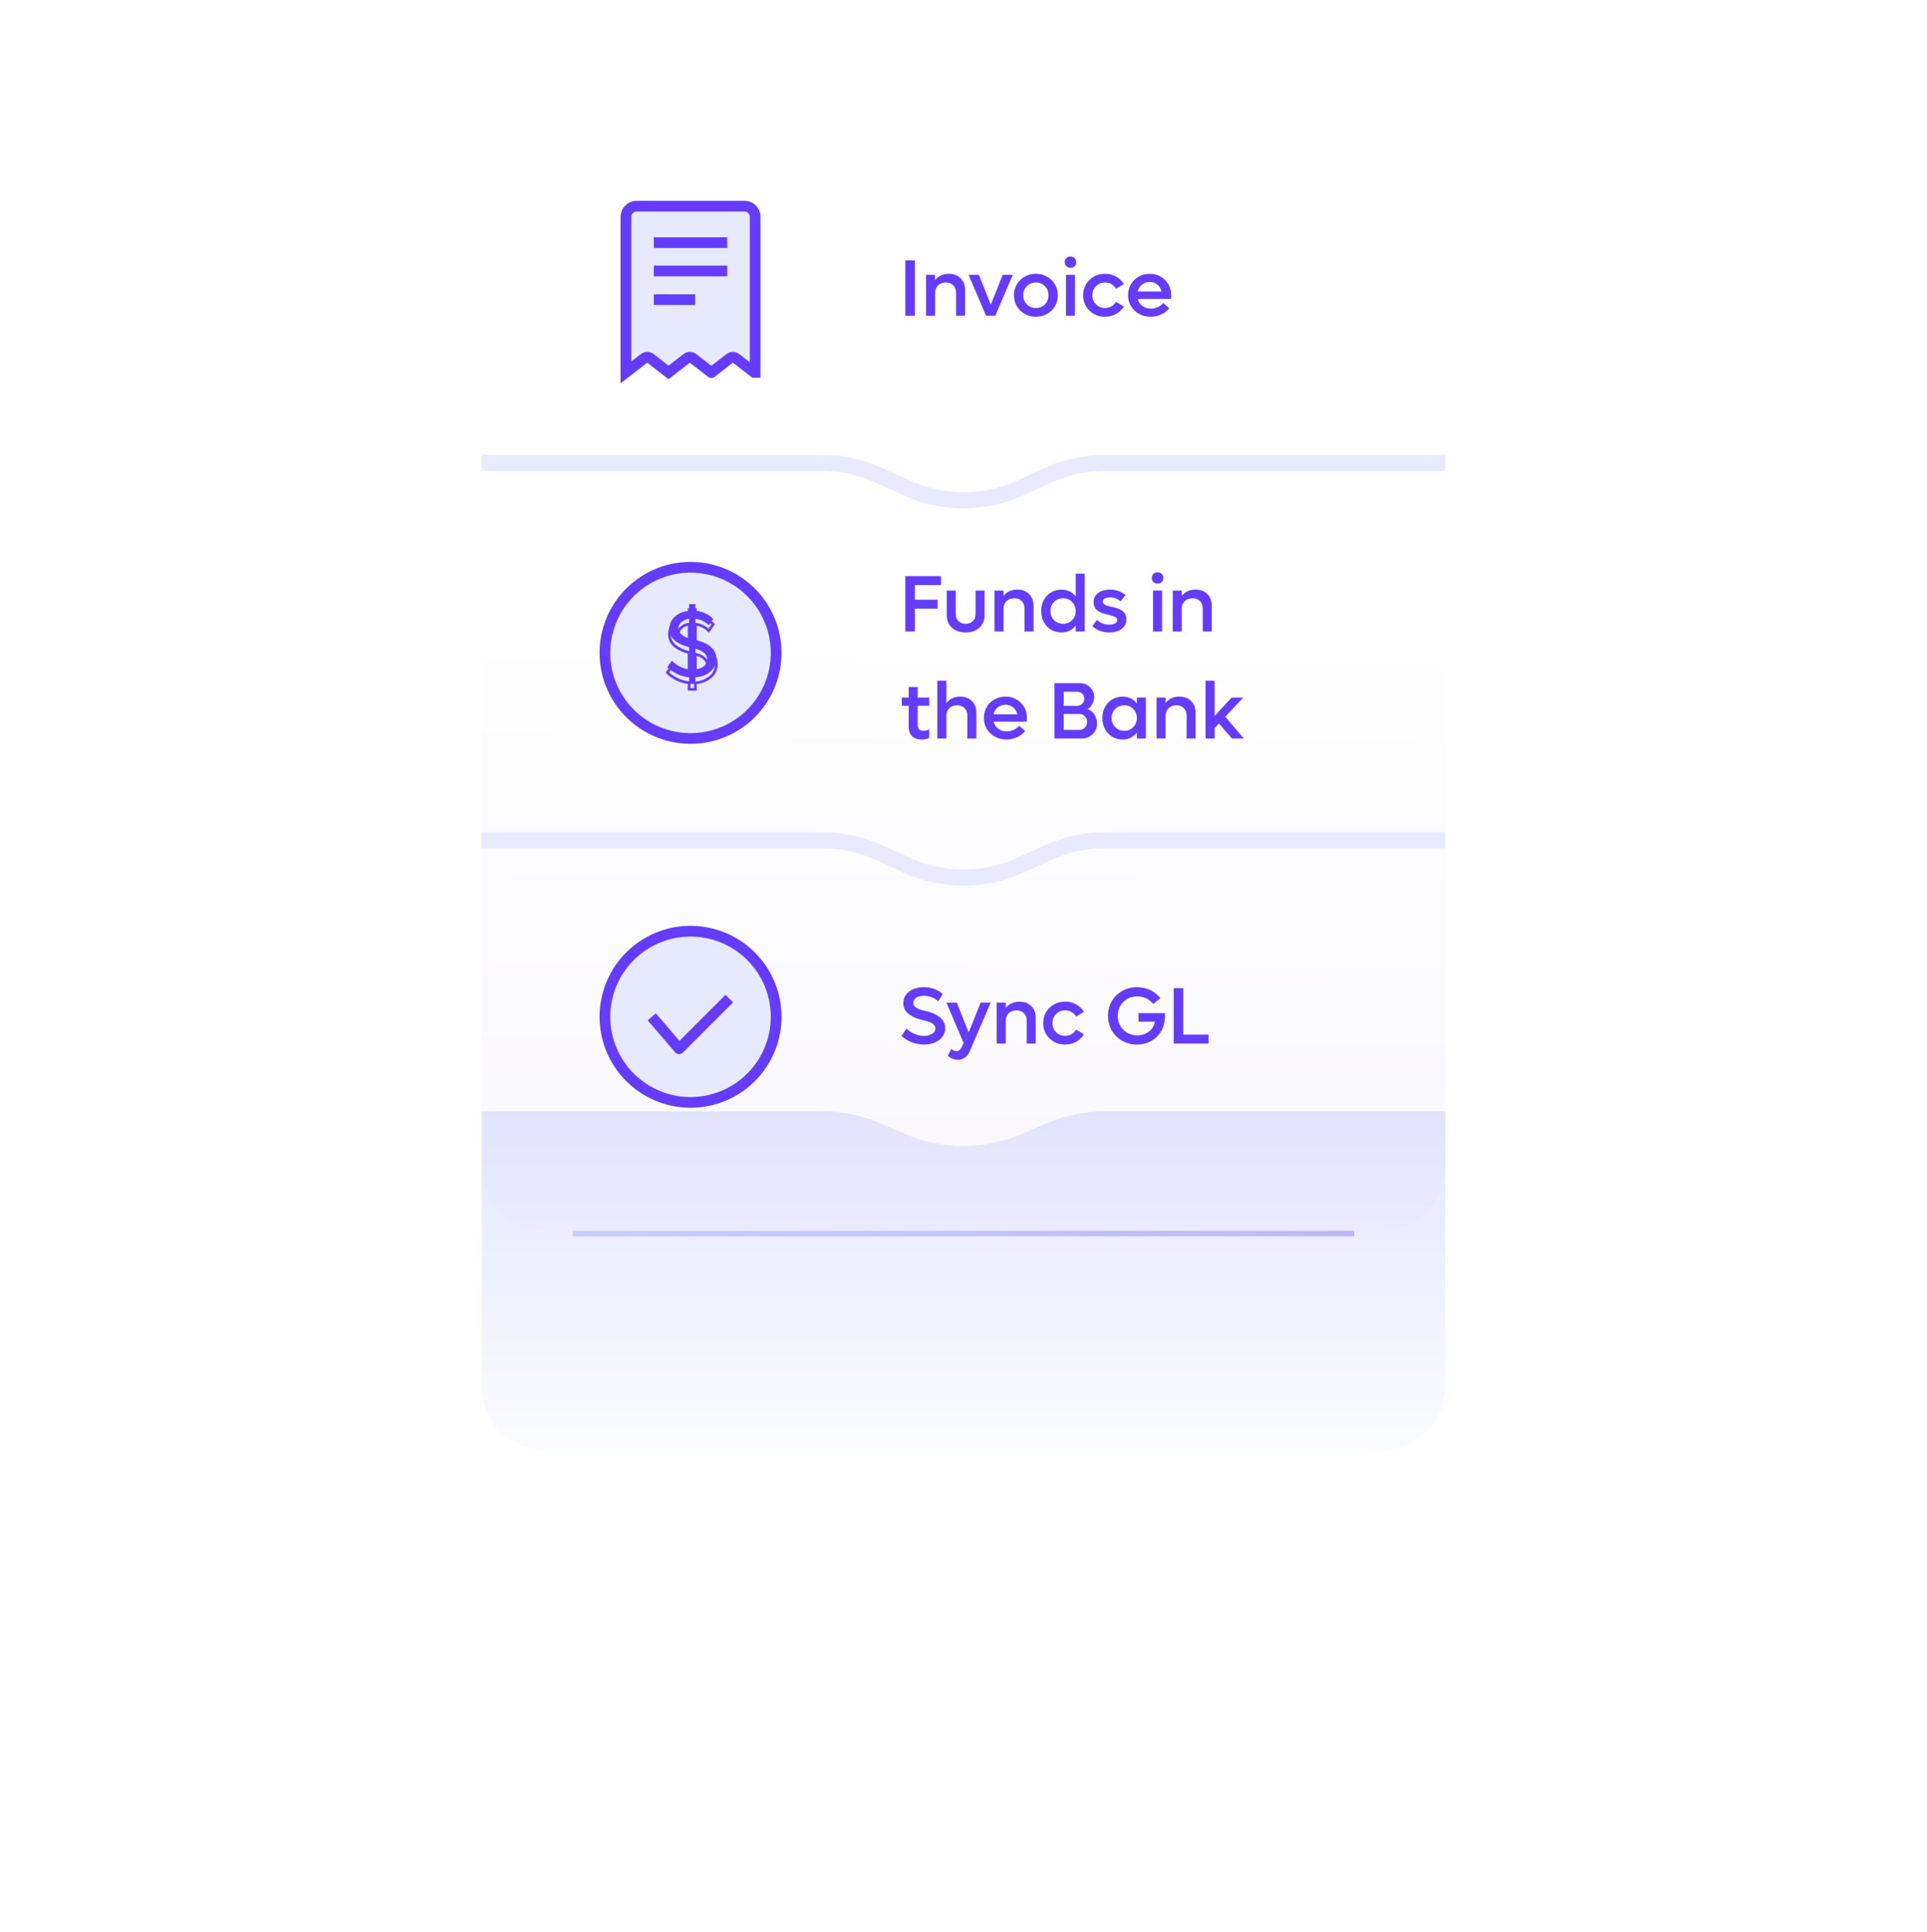<svg width="360" height="361" viewBox="0 0 360 361" fill="none" xmlns="http://www.w3.org/2000/svg">
<g filter="url(#filter0_f_13_176)">
<path d="M253 66.999H107V230.999H253V66.999Z" fill="url(#paint0_linear_13_176)"/>
</g>
<g filter="url(#filter1_d_13_176)">
<path d="M258 20.999H102C95.373 20.999 90 26.372 90 32.999V208.999C90 215.626 95.373 220.999 102 220.999H258C264.627 220.999 270 215.626 270 208.999V32.999C270 26.372 264.627 20.999 258 20.999Z" fill="url(#paint1_linear_13_176)"/>
</g>
<path d="M132.926 69.591H132.861L129.439 66.941C129.273 66.823 129.075 66.759 128.871 66.759C128.668 66.759 128.469 66.823 128.304 66.941L124.892 69.586L121.477 66.941C121.312 66.823 121.114 66.759 120.91 66.759C120.707 66.759 120.509 66.823 120.344 66.941L116.931 69.584V40.523C116.931 39.993 117.142 39.484 117.517 39.109C117.892 38.734 118.4 38.523 118.931 38.523H139.07C139.6 38.523 140.109 38.734 140.484 39.109C140.859 39.484 141.07 39.993 141.07 40.523V69.59H140.903L137.481 66.94C137.315 66.822 137.117 66.758 136.913 66.758C136.71 66.758 136.511 66.822 136.346 66.94L132.925 69.59L132.926 69.591Z" fill="#E7E9FF"/>
<path d="M115.931 71.623V40.523C115.931 39.728 116.247 38.965 116.81 38.402C117.372 37.84 118.135 37.523 118.931 37.523H139.07C139.866 37.523 140.629 37.84 141.191 38.402C141.754 38.965 142.07 39.728 142.07 40.523V70.584L140.564 70.593L136.914 67.767L133.521 70.395L133.256 70.595H132.518L128.872 67.772L124.892 70.856L120.91 67.767L115.931 71.623ZM128.872 65.759C129.298 65.756 129.713 65.894 130.052 66.151L132.893 68.351L135.734 66.151C136.075 65.897 136.489 65.76 136.914 65.76C137.339 65.76 137.753 65.897 138.094 66.151L140.069 67.681V40.523C140.069 40.258 139.964 40.004 139.776 39.816C139.588 39.629 139.334 39.523 139.069 39.523H118.931C118.666 39.523 118.411 39.629 118.224 39.816C118.036 40.004 117.931 40.258 117.931 40.523V67.545L119.731 66.151C120.071 65.897 120.485 65.759 120.91 65.759C121.336 65.759 121.749 65.897 122.09 66.151L124.891 68.323L127.691 66.153C128.03 65.895 128.446 65.757 128.872 65.759V65.759Z" fill="#643CFF"/>
<path d="M122.145 45.344L135.857 45.341Z" fill="#E7E9FF"/>
<path d="M135.857 46.341L122.145 46.344L122.145 44.343L135.855 44.341L135.857 46.341Z" fill="#643CFF"/>
<path d="M122.145 50.629L135.857 50.626Z" fill="#E7E9FF"/>
<path d="M135.857 51.627L122.145 51.63L122.145 49.63L135.855 49.627L135.857 51.627Z" fill="#643CFF"/>
<path d="M122.145 55.994L129.859 55.997Z" fill="#E7E9FF"/>
<path d="M129.859 56.992L122.145 56.989L122.145 54.993L129.859 54.995L129.859 56.992Z" fill="#643CFF"/>
<path d="M129 137.999C137.837 137.999 145 130.836 145 121.999C145 113.162 137.837 105.999 129 105.999C120.163 105.999 113 113.162 113 121.999C113 130.836 120.163 137.999 129 137.999Z" fill="#E7E9FF"/>
<path d="M129 104.999C132.362 104.999 135.649 105.996 138.445 107.864C141.241 109.732 143.42 112.387 144.706 115.493C145.993 118.6 146.33 122.018 145.674 125.316C145.018 128.613 143.399 131.643 141.021 134.02C139.247 135.792 137.102 137.149 134.741 137.995C132.381 138.841 129.862 139.153 127.366 138.911C124.87 138.669 122.459 137.877 120.304 136.593C118.15 135.309 116.307 133.565 114.907 131.484C113.506 129.404 112.583 127.04 112.204 124.561C111.825 122.082 111.999 119.55 112.714 117.147C113.428 114.743 114.666 112.527 116.337 110.658C118.009 108.789 120.074 107.312 122.383 106.335C124.476 105.449 126.727 104.995 129 104.999V104.999ZM129 136.999C131.967 136.999 134.867 136.119 137.334 134.471C139.8 132.823 141.723 130.48 142.858 127.739C143.994 124.998 144.291 121.982 143.712 119.073C143.133 116.163 141.704 113.49 139.607 111.392C137.509 109.295 134.836 107.866 131.926 107.287C129.017 106.708 126.001 107.006 123.26 108.141C120.519 109.276 118.176 111.199 116.528 113.665C114.88 116.132 114 119.032 114 121.999C114.005 125.976 115.586 129.789 118.398 132.601C121.211 135.413 125.023 136.995 129 136.999V136.999Z" fill="#643CFF"/>
<path d="M133.826 123.091C133.826 124.052 133.457 124.852 132.719 125.49C131.98 126.129 131.043 126.492 129.906 126.58V127.802H128.737V126.562C127.97 126.492 127.229 126.287 126.514 125.947C125.799 125.607 125.184 125.177 124.668 124.655L125.512 123.469C125.934 123.885 126.426 124.239 126.988 124.532C127.551 124.819 128.134 125.004 128.737 125.086V120.929C128.233 120.806 127.776 120.653 127.366 120.472C126.956 120.29 126.569 120.064 126.206 119.795C125.849 119.525 125.567 119.197 125.362 118.811C125.163 118.418 125.063 117.984 125.063 117.51C125.063 116.59 125.4 115.825 126.074 115.216C126.754 114.601 127.642 114.243 128.737 114.144V112.887H129.906V114.126C130.586 114.185 131.216 114.352 131.796 114.627C132.376 114.902 132.856 115.245 133.237 115.655L132.402 116.842C132.139 116.549 131.784 116.288 131.339 116.06C130.894 115.831 130.416 115.685 129.906 115.62V119.575C130.17 119.634 130.425 119.704 130.671 119.786C130.917 119.862 131.198 119.968 131.515 120.103C131.837 120.231 132.124 120.387 132.376 120.568C132.634 120.75 132.877 120.961 133.105 121.201C133.334 121.436 133.51 121.717 133.633 122.045C133.762 122.367 133.826 122.716 133.826 123.091ZM126.751 117.404C126.751 118.254 127.413 118.884 128.737 119.294V115.62C128.146 115.708 127.665 115.916 127.296 116.244C126.933 116.566 126.751 116.953 126.751 117.404ZM129.906 125.086C130.562 125.01 131.096 124.808 131.506 124.479C131.916 124.151 132.121 123.724 132.121 123.196C132.121 122.288 131.383 121.629 129.906 121.219V125.086Z" fill="#643CFF"/>
<path d="M130.156 129.052H128.487V127.787C127.765 127.695 127.063 127.488 126.406 127.174C125.694 126.841 125.046 126.387 124.49 125.832L124.342 125.682L125.478 124.082L125.687 124.288C126.104 124.696 126.58 125.04 127.1 125.306C127.536 125.532 128.002 125.696 128.484 125.792V122.124C128.066 122.015 127.658 121.874 127.262 121.701C126.837 121.511 126.434 121.275 126.062 120.996C125.679 120.712 125.366 120.345 125.146 119.922C124.922 119.485 124.808 119 124.813 118.51C124.805 118.041 124.899 117.575 125.089 117.146C125.279 116.717 125.56 116.335 125.913 116.026C126.636 115.398 127.536 115.011 128.489 114.919V113.636H130.156V114.9C130.761 114.972 131.351 115.14 131.903 115.4C132.473 115.662 132.988 116.029 133.42 116.484L133.558 116.632L132.426 118.243L132.216 118.01C131.932 117.71 131.596 117.463 131.224 117.283C130.887 117.11 130.528 116.986 130.156 116.914V120.378C130.356 120.428 130.556 120.483 130.747 120.545C130.998 120.626 131.29 120.735 131.614 120.868C131.936 120.999 132.241 121.167 132.525 121.368C132.798 121.564 133.053 121.784 133.285 122.027C133.54 122.294 133.739 122.609 133.87 122.954C134.009 123.318 134.079 123.705 134.076 124.095C134.083 124.587 133.979 125.076 133.773 125.523C133.566 125.97 133.262 126.366 132.882 126.68C132.111 127.326 131.159 127.72 130.156 127.808V129.052ZM128.987 128.552H129.656V127.352L129.887 127.334C130.865 127.29 131.801 126.928 132.555 126.304C132.882 126.037 133.143 125.699 133.32 125.316C133.497 124.934 133.585 124.515 133.576 124.094C133.579 123.766 133.52 123.44 133.404 123.134C133.297 122.851 133.134 122.592 132.925 122.373C132.714 122.152 132.483 121.951 132.235 121.773C131.982 121.595 131.71 121.446 131.423 121.33C131.111 121.201 130.832 121.097 130.594 121.021C130.356 120.945 130.107 120.877 129.852 120.821L129.652 120.778V116.339L129.933 116.375C130.461 116.44 130.974 116.598 131.448 116.84C131.779 117.005 132.087 117.213 132.364 117.458L132.908 116.684C132.548 116.343 132.134 116.063 131.684 115.855C131.117 115.589 130.508 115.427 129.884 115.377L129.655 115.357V114.138H128.987V115.373L128.76 115.394C127.835 115.442 126.951 115.793 126.246 116.394C125.944 116.655 125.704 116.98 125.543 117.346C125.382 117.711 125.303 118.108 125.313 118.507C125.308 118.917 125.402 119.322 125.588 119.688C125.774 120.042 126.038 120.35 126.36 120.588C126.704 120.845 127.075 121.062 127.467 121.236C127.897 121.425 128.343 121.575 128.8 121.686L128.991 121.733V126.373L128.7 126.334C128.061 126.245 127.442 126.047 126.87 125.75C126.393 125.507 125.948 125.204 125.546 124.85L125 125.626C125.481 126.075 126.029 126.446 126.625 126.726C127.296 127.046 128.019 127.245 128.76 127.314L128.987 127.335V128.552ZM129.656 126.363V121.89L129.973 121.978C131.564 122.42 132.373 123.166 132.373 124.196C132.379 124.48 132.318 124.763 132.195 125.02C132.072 125.276 131.89 125.5 131.664 125.674C131.162 126.052 130.563 126.281 129.937 126.334L129.656 126.363ZM130.156 122.552V125.792C130.59 125.724 131 125.549 131.35 125.285C131.517 125.158 131.652 124.993 131.742 124.804C131.833 124.615 131.877 124.406 131.871 124.197C131.871 123.472 131.309 122.933 130.156 122.556V122.552ZM128.987 120.634L128.663 120.534C127.229 120.089 126.5 119.373 126.5 118.405C126.5 118.147 126.556 117.892 126.666 117.659C126.775 117.425 126.935 117.219 127.133 117.054C127.577 116.678 128.122 116.441 128.7 116.373L128.987 116.33V120.634ZM128.487 116.923C128.11 117.002 127.76 117.174 127.466 117.423C127.32 117.541 127.202 117.691 127.121 117.861C127.041 118.031 126.999 118.217 127 118.405C127 119.07 127.487 119.576 128.486 119.946L128.487 116.923Z" fill="#643CFF"/>
<g filter="url(#filter2_d_13_176)">
<path opacity="0.7" d="M258 221.002H102C98.817 221.002 95.765 219.738 93.515 217.487C91.264 215.237 90 212.185 90 209.002V157.662H153.608C157.268 157.658 160.89 158.395 164.258 159.828L169.348 161.987C172.717 163.415 176.339 164.151 179.998 164.151C183.657 164.151 187.279 163.415 190.648 161.987L195.739 159.828C199.106 158.395 202.729 157.658 206.389 157.662H270V209.001C270 212.184 268.736 215.236 266.485 217.486C264.235 219.737 261.183 221.001 258 221.001V221.002Z" fill="url(#paint2_linear_13_176)"/>
</g>
<path d="M129 206C137.837 206 145 198.837 145 190C145 181.163 137.837 174 129 174C120.163 174 113 181.163 113 190C113 198.837 120.163 206 129 206Z" fill="#E7E9FF"/>
<path d="M129 173C132.362 173 135.649 173.997 138.445 175.865C141.241 177.733 143.42 180.388 144.706 183.494C145.993 186.601 146.33 190.019 145.674 193.317C145.018 196.614 143.399 199.644 141.021 202.021C139.247 203.793 137.102 205.15 134.741 205.996C132.381 206.842 129.862 207.154 127.366 206.912C124.87 206.67 122.459 205.878 120.304 204.594C118.15 203.31 116.307 201.566 114.907 199.485C113.506 197.405 112.583 195.041 112.204 192.562C111.825 190.083 111.999 187.551 112.714 185.147C113.428 182.744 114.666 180.528 116.337 178.659C118.009 176.79 120.074 175.313 122.383 174.336C124.476 173.45 126.727 172.996 129 173V173ZM129 205C131.967 205 134.867 204.12 137.334 202.472C139.8 200.824 141.723 198.481 142.858 195.74C143.994 192.999 144.291 189.983 143.712 187.074C143.133 184.164 141.704 181.491 139.607 179.393C137.509 177.296 134.836 175.867 131.926 175.288C129.017 174.709 126.001 175.007 123.26 176.142C120.519 177.277 118.176 179.2 116.528 181.666C114.88 184.133 114 187.033 114 190C114.005 193.977 115.586 197.79 118.398 200.602C121.211 203.414 125.023 204.996 129 205V205Z" fill="#643CFF"/>
<path d="M126.87 196.966H126.831C126.693 196.96 126.558 196.926 126.434 196.866C126.31 196.806 126.2 196.721 126.11 196.616L120.997 190.651L122.516 189.352L126.927 194.496L135.538 185.887L136.952 187.301L127.577 196.675C127.389 196.862 127.135 196.966 126.87 196.966V196.966Z" fill="#643CFF"/>
<path d="M169.128 58.999V48.65H170.908V58.999H169.128ZM177.265 51.169C178.173 51.169 178.903 51.445 179.455 51.997C180.012 52.549 180.29 53.279 180.29 54.187V58.999H178.613V54.736C178.613 54.15 178.439 53.679 178.093 53.323C177.746 52.966 177.285 52.788 176.708 52.788C176.103 52.788 175.615 52.969 175.244 53.33C174.873 53.691 174.687 54.17 174.687 54.766V58.999H173.002V51.352H174.687V52.341C175.317 51.56 176.176 51.169 177.265 51.169ZM187.329 51.352H189.204L185.944 58.999H184.208L180.949 51.352H182.875L185.095 56.926L187.329 51.352ZM193.525 59.182C192.358 59.182 191.384 58.799 190.603 58.032C189.821 57.266 189.431 56.313 189.431 55.176C189.431 54.038 189.821 53.086 190.603 52.319C191.384 51.553 192.358 51.169 193.525 51.169C194.287 51.169 194.98 51.345 195.605 51.697C196.235 52.044 196.728 52.524 197.084 53.14C197.441 53.75 197.619 54.429 197.619 55.176C197.619 55.923 197.441 56.604 197.084 57.219C196.728 57.83 196.235 58.31 195.605 58.662C194.98 59.009 194.287 59.182 193.525 59.182ZM191.833 56.875C192.287 57.329 192.851 57.556 193.525 57.556C194.199 57.556 194.758 57.329 195.202 56.875C195.651 56.416 195.876 55.85 195.876 55.176C195.876 54.497 195.651 53.931 195.202 53.477C194.758 53.018 194.199 52.788 193.525 52.788C192.851 52.788 192.287 53.018 191.833 53.477C191.379 53.935 191.152 54.502 191.152 55.176C191.152 55.85 191.379 56.416 191.833 56.875ZM199.978 50.056C199.675 50.056 199.421 49.954 199.216 49.748C199.011 49.544 198.908 49.292 198.908 48.994C198.908 48.687 199.011 48.433 199.216 48.232C199.421 48.032 199.675 47.932 199.978 47.932C200.285 47.932 200.542 48.032 200.747 48.232C200.952 48.433 201.054 48.687 201.054 48.994C201.054 49.297 200.952 49.551 200.747 49.756C200.542 49.956 200.285 50.056 199.978 50.056ZM199.135 58.999V51.352H200.82V58.999H199.135ZM206.445 59.182C205.278 59.182 204.304 58.799 203.522 58.032C202.741 57.266 202.351 56.313 202.351 55.176C202.351 54.038 202.741 53.086 203.522 52.319C204.304 51.553 205.278 51.169 206.445 51.169C207.202 51.169 207.888 51.34 208.503 51.682C209.118 52.024 209.602 52.488 209.953 53.074L208.496 53.96C208.291 53.599 208.007 53.313 207.646 53.103C207.285 52.893 206.884 52.788 206.445 52.788C205.771 52.788 205.207 53.018 204.753 53.477C204.299 53.935 204.072 54.502 204.072 55.176C204.072 55.85 204.299 56.416 204.753 56.875C205.207 57.329 205.771 57.556 206.445 57.556C206.889 57.556 207.29 57.451 207.646 57.241C208.007 57.031 208.291 56.748 208.496 56.392L209.953 57.27C209.602 57.856 209.116 58.323 208.496 58.669C207.88 59.011 207.197 59.182 206.445 59.182ZM218.793 55.19C218.793 55.415 218.779 55.635 218.75 55.85H212.553C212.69 56.401 212.978 56.843 213.417 57.175C213.862 57.502 214.394 57.666 215.014 57.666C215.493 57.666 215.937 57.566 216.347 57.366C216.762 57.166 217.084 56.914 217.314 56.611L218.449 57.585C218.054 58.084 217.551 58.474 216.94 58.757C216.335 59.041 215.678 59.182 214.97 59.182C213.759 59.182 212.751 58.796 211.945 58.025C211.145 57.253 210.744 56.294 210.744 55.147C210.744 54.404 210.92 53.73 211.271 53.125C211.623 52.515 212.106 52.036 212.722 51.69C213.342 51.343 214.028 51.169 214.78 51.169C215.927 51.169 216.882 51.553 217.644 52.319C218.41 53.081 218.793 54.038 218.793 55.19ZM214.765 52.685C214.223 52.685 213.75 52.849 213.344 53.176C212.944 53.503 212.675 53.935 212.539 54.473H216.999C216.872 53.935 216.604 53.503 216.193 53.176C215.788 52.849 215.312 52.685 214.765 52.685Z" fill="#643CFF"/>
<path d="M175.786 109.327H170.908V112.059H175.17V113.736H170.908V117.999H169.128V107.65H175.786V109.327ZM180.407 118.182C179.343 118.182 178.486 117.887 177.836 117.296C177.192 116.705 176.87 115.924 176.87 114.952V110.353H178.547V114.732C178.547 115.279 178.718 115.721 179.06 116.058C179.401 116.39 179.851 116.556 180.407 116.556C180.964 116.556 181.411 116.39 181.748 116.058C182.084 115.726 182.253 115.284 182.253 114.732V110.353H183.93V114.952C183.93 115.924 183.608 116.705 182.963 117.296C182.319 117.887 181.467 118.182 180.407 118.182ZM190.053 110.169C190.961 110.169 191.691 110.445 192.243 110.997C192.8 111.549 193.078 112.279 193.078 113.187V117.999H191.401V113.736C191.401 113.15 191.228 112.679 190.881 112.323C190.534 111.966 190.073 111.788 189.497 111.788C188.891 111.788 188.403 111.969 188.032 112.33C187.661 112.691 187.475 113.17 187.475 113.766V117.999H185.791V110.353H187.475V111.341C188.105 110.56 188.964 110.169 190.053 110.169ZM200.959 107.196H202.644V117.999H200.959V116.9C200.285 117.755 199.392 118.182 198.278 118.182C197.57 118.182 196.928 118.009 196.352 117.662C195.776 117.311 195.324 116.83 194.997 116.219C194.675 115.609 194.514 114.928 194.514 114.176C194.514 113.424 194.675 112.743 194.997 112.132C195.324 111.522 195.776 111.043 196.352 110.697C196.928 110.345 197.57 110.169 198.278 110.169C199.396 110.169 200.29 110.594 200.959 111.444V107.196ZM198.608 116.556C199.282 116.556 199.841 116.329 200.285 115.875C200.734 115.416 200.959 114.85 200.959 114.176C200.959 113.497 200.734 112.931 200.285 112.477C199.841 112.018 199.282 111.788 198.608 111.788C197.929 111.788 197.363 112.018 196.909 112.477C196.459 112.931 196.235 113.497 196.235 114.176C196.235 114.85 196.459 115.416 196.909 115.875C197.363 116.329 197.929 116.556 198.608 116.556ZM207.236 118.182C206.005 118.182 204.946 117.792 204.057 117.01L204.929 115.824C205.559 116.424 206.318 116.725 207.207 116.725C207.651 116.725 208.015 116.651 208.298 116.505C208.581 116.354 208.723 116.146 208.723 115.882C208.723 115.765 208.691 115.66 208.627 115.567C208.569 115.475 208.496 115.396 208.408 115.333C208.325 115.27 208.2 115.208 208.034 115.15C207.868 115.091 207.722 115.045 207.595 115.011C207.473 114.977 207.299 114.933 207.075 114.879C206.85 114.825 206.667 114.781 206.525 114.747C206.384 114.708 206.206 114.652 205.991 114.579C205.776 114.505 205.598 114.432 205.456 114.359C205.319 114.286 205.17 114.188 205.009 114.066C204.848 113.944 204.721 113.812 204.628 113.67C204.536 113.529 204.458 113.36 204.394 113.165C204.331 112.97 204.299 112.755 204.299 112.521C204.299 112.013 204.44 111.578 204.724 111.217C205.007 110.855 205.373 110.592 205.822 110.426C206.271 110.255 206.779 110.169 207.346 110.169C208.464 110.169 209.433 110.509 210.253 111.188L209.367 112.374C208.781 111.876 208.117 111.627 207.375 111.627C206.979 111.627 206.652 111.693 206.394 111.825C206.14 111.957 206.013 112.149 206.013 112.403C206.013 112.501 206.03 112.589 206.064 112.667C206.098 112.745 206.157 112.816 206.24 112.879C206.328 112.943 206.411 112.997 206.489 113.041C206.567 113.084 206.682 113.131 206.833 113.18C206.989 113.224 207.119 113.26 207.221 113.29C207.329 113.314 207.48 113.348 207.675 113.392C207.895 113.441 208.076 113.485 208.217 113.524C208.364 113.558 208.542 113.612 208.752 113.685C208.967 113.753 209.145 113.827 209.287 113.905C209.428 113.978 209.577 114.076 209.733 114.198C209.89 114.315 210.014 114.444 210.107 114.586C210.205 114.723 210.283 114.889 210.341 115.084C210.405 115.279 210.437 115.492 210.437 115.721C210.437 116.234 210.292 116.681 210.004 117.062C209.716 117.438 209.333 117.718 208.854 117.904C208.381 118.089 207.841 118.182 207.236 118.182ZM216.252 109.056C215.949 109.056 215.695 108.954 215.49 108.749C215.285 108.543 215.183 108.292 215.183 107.994C215.183 107.687 215.285 107.433 215.49 107.232C215.695 107.032 215.949 106.932 216.252 106.932C216.56 106.932 216.816 107.032 217.021 107.232C217.226 107.433 217.329 107.687 217.329 107.994C217.329 108.297 217.226 108.551 217.021 108.756C216.816 108.956 216.56 109.056 216.252 109.056ZM215.41 117.999V110.353H217.094V117.999H215.41ZM223.349 110.169C224.257 110.169 224.987 110.445 225.539 110.997C226.096 111.549 226.374 112.279 226.374 113.187V117.999H224.697V113.736C224.697 113.15 224.523 112.679 224.177 112.323C223.83 111.966 223.369 111.788 222.792 111.788C222.187 111.788 221.699 111.969 221.328 112.33C220.957 112.691 220.771 113.17 220.771 113.766V117.999H219.086V110.353H220.771V111.341C221.401 110.56 222.26 110.169 223.349 110.169ZM173.596 131.876H171.435V135.494C171.435 135.846 171.53 136.112 171.721 136.292C171.916 136.468 172.192 136.556 172.548 136.556C172.885 136.556 173.234 136.468 173.596 136.292V137.867C173.181 138.077 172.714 138.182 172.197 138.182C171.391 138.182 170.783 137.97 170.373 137.545C169.963 137.12 169.758 136.527 169.758 135.765V131.876H168.461V130.353H169.758V128.368H171.435V130.353H173.596V131.876ZM179.375 130.169C180.283 130.169 181.013 130.445 181.564 130.997C182.121 131.549 182.399 132.279 182.399 133.187V137.999H180.722V133.736C180.722 133.15 180.549 132.679 180.202 132.323C179.855 131.966 179.394 131.788 178.818 131.788C178.212 131.788 177.724 131.969 177.353 132.33C176.982 132.691 176.796 133.17 176.796 133.766V137.999H175.112V127.196H176.796V131.385C177.421 130.575 178.281 130.169 179.375 130.169ZM191.855 134.19C191.855 134.415 191.84 134.635 191.811 134.85H185.615C185.751 135.401 186.04 135.843 186.479 136.175C186.923 136.502 187.456 136.666 188.076 136.666C188.554 136.666 188.999 136.566 189.409 136.366C189.824 136.166 190.146 135.914 190.375 135.611L191.511 136.585C191.115 137.083 190.612 137.474 190.002 137.757C189.396 138.041 188.74 138.182 188.032 138.182C186.821 138.182 185.812 137.796 185.007 137.025C184.206 136.253 183.806 135.294 183.806 134.146C183.806 133.404 183.981 132.73 184.333 132.125C184.685 131.515 185.168 131.036 185.783 130.689C186.403 130.343 187.089 130.169 187.841 130.169C188.989 130.169 189.943 130.553 190.705 131.319C191.472 132.081 191.855 133.038 191.855 134.19ZM187.827 131.686C187.285 131.686 186.811 131.849 186.406 132.176C186.005 132.503 185.737 132.936 185.6 133.473H190.061C189.934 132.936 189.665 132.503 189.255 132.176C188.85 131.849 188.374 131.686 187.827 131.686ZM203.149 132.506C203.676 132.672 204.106 133.004 204.438 133.502C204.77 134 204.936 134.564 204.936 135.194C204.936 136.004 204.66 136.676 204.108 137.208C203.562 137.735 202.873 137.999 202.043 137.999H197.004V127.65H201.699C202.465 127.65 203.105 127.899 203.618 128.397C204.135 128.89 204.394 129.51 204.394 130.257C204.394 130.75 204.277 131.202 204.042 131.612C203.813 132.018 203.515 132.315 203.149 132.506ZM201.259 129.254H198.725V131.891H201.259C201.621 131.891 201.928 131.764 202.182 131.51C202.436 131.256 202.563 130.943 202.563 130.572C202.563 130.196 202.438 129.884 202.189 129.635C201.94 129.381 201.63 129.254 201.259 129.254ZM201.618 136.395C202.038 136.395 202.387 136.251 202.666 135.963C202.949 135.675 203.09 135.318 203.09 134.894C203.09 134.474 202.949 134.122 202.666 133.839C202.387 133.551 202.038 133.407 201.618 133.407H198.725V136.395H201.618ZM212.385 130.353H214.069V137.999H212.385V136.9C211.711 137.755 210.817 138.182 209.704 138.182C208.996 138.182 208.354 138.009 207.778 137.662C207.202 137.311 206.75 136.83 206.423 136.219C206.101 135.609 205.939 134.928 205.939 134.176C205.939 133.424 206.101 132.743 206.423 132.132C206.75 131.522 207.202 131.043 207.778 130.697C208.354 130.345 208.996 130.169 209.704 130.169C210.822 130.169 211.716 130.594 212.385 131.444V130.353ZM210.034 136.556C210.708 136.556 211.267 136.329 211.711 135.875C212.16 135.416 212.385 134.85 212.385 134.176C212.385 133.497 212.16 132.931 211.711 132.477C211.267 132.018 210.708 131.788 210.034 131.788C209.355 131.788 208.789 132.018 208.334 132.477C207.885 132.931 207.661 133.497 207.661 134.176C207.661 134.85 207.885 135.416 208.334 135.875C208.789 136.329 209.355 136.556 210.034 136.556ZM220.332 130.169C221.24 130.169 221.97 130.445 222.521 130.997C223.078 131.549 223.356 132.279 223.356 133.187V137.999H221.679V133.736C221.679 133.15 221.506 132.679 221.159 132.323C220.812 131.966 220.351 131.788 219.775 131.788C219.169 131.788 218.681 131.969 218.31 132.33C217.939 132.691 217.753 133.17 217.753 133.766V137.999H216.069V130.353H217.753V131.341C218.383 130.56 219.243 130.169 220.332 130.169ZM230.146 137.999L227.714 135.179L226.909 136.051V137.999H225.224V127.196H226.909V133.802L230.073 130.353H232.263L228.901 133.919L232.365 137.999H230.146Z" fill="#643CFF"/>
<path d="M172.622 195.182C171.84 195.182 171.071 195.036 170.314 194.743C169.558 194.445 168.925 194.049 168.417 193.556L169.348 192.194C169.763 192.609 170.261 192.943 170.842 193.197C171.428 193.446 172.021 193.571 172.622 193.571C173.222 193.571 173.728 193.441 174.138 193.183C174.548 192.924 174.753 192.589 174.753 192.179C174.753 192.018 174.719 191.869 174.65 191.732C174.582 191.591 174.479 191.469 174.343 191.366C174.206 191.264 174.069 191.176 173.933 191.103C173.796 191.024 173.618 190.954 173.398 190.89C173.183 190.822 173.005 190.771 172.863 190.736C172.727 190.697 172.546 190.653 172.321 190.604C171.823 190.487 171.372 190.346 170.966 190.18C170.561 190.009 170.188 189.799 169.846 189.55C169.504 189.301 169.238 188.998 169.047 188.642C168.857 188.28 168.762 187.88 168.762 187.44C168.762 186.552 169.118 185.834 169.831 185.287C170.544 184.74 171.469 184.467 172.607 184.467C173.334 184.467 174.003 184.584 174.614 184.818C175.224 185.053 175.725 185.365 176.115 185.756L175.273 187.111C174.98 186.808 174.587 186.559 174.094 186.364C173.605 186.168 173.1 186.071 172.578 186.071C172.001 186.071 171.528 186.193 171.157 186.437C170.791 186.681 170.607 186.996 170.607 187.382C170.607 188.09 171.347 188.593 172.827 188.891C173.012 188.93 173.186 188.971 173.347 189.015C173.508 189.059 173.723 189.127 173.991 189.22C174.26 189.313 174.501 189.413 174.716 189.521C174.931 189.628 175.158 189.77 175.397 189.945C175.642 190.116 175.844 190.302 176.005 190.502C176.171 190.697 176.308 190.934 176.416 191.212C176.523 191.491 176.577 191.789 176.577 192.106C176.577 193.009 176.201 193.749 175.449 194.325C174.697 194.896 173.754 195.182 172.622 195.182ZM183.198 187.353H185.073L181.154 196.457C180.949 196.95 180.649 197.335 180.253 197.614C179.863 197.892 179.433 198.031 178.964 198.031C178.642 198.031 178.305 197.96 177.954 197.819C177.607 197.682 177.309 197.501 177.06 197.277L177.734 195.973C178.012 196.266 178.332 196.413 178.693 196.413C179.099 196.413 179.404 196.195 179.609 195.761L180.019 194.911L176.818 187.353H178.745L180.964 192.926L183.198 187.353ZM190.463 187.169C191.372 187.169 192.102 187.445 192.653 187.997C193.21 188.549 193.488 189.279 193.488 190.187V194.999H191.811V190.736C191.811 190.15 191.638 189.679 191.291 189.323C190.944 188.966 190.483 188.788 189.907 188.788C189.301 188.788 188.813 188.969 188.442 189.33C188.071 189.691 187.885 190.17 187.885 190.766V194.999H186.201V187.353H187.885V188.341C188.515 187.56 189.375 187.169 190.463 187.169ZM198.989 195.182C197.822 195.182 196.848 194.799 196.066 194.032C195.285 193.266 194.895 192.313 194.895 191.176C194.895 190.038 195.285 189.086 196.066 188.319C196.848 187.553 197.822 187.169 198.989 187.169C199.746 187.169 200.432 187.34 201.047 187.682C201.662 188.024 202.146 188.488 202.497 189.074L201.04 189.96C200.834 189.599 200.551 189.313 200.19 189.103C199.829 188.893 199.428 188.788 198.989 188.788C198.315 188.788 197.751 189.018 197.297 189.477C196.843 189.936 196.616 190.502 196.616 191.176C196.616 191.85 196.843 192.416 197.297 192.875C197.751 193.329 198.315 193.556 198.989 193.556C199.433 193.556 199.833 193.451 200.19 193.241C200.551 193.031 200.834 192.748 201.04 192.392L202.497 193.271C202.146 193.856 201.66 194.323 201.04 194.669C200.424 195.011 199.741 195.182 198.989 195.182ZM212.707 189.315H217.629V189.916C217.629 190.912 217.404 191.813 216.955 192.619C216.506 193.419 215.881 194.047 215.08 194.501C214.284 194.955 213.388 195.182 212.392 195.182C211.635 195.182 210.922 195.045 210.253 194.772C209.584 194.494 209.011 194.118 208.532 193.644C208.059 193.17 207.683 192.604 207.404 191.945C207.131 191.281 206.994 190.573 206.994 189.821C206.994 188.82 207.229 187.912 207.697 187.096C208.171 186.276 208.823 185.634 209.653 185.17C210.483 184.701 211.406 184.467 212.421 184.467C213.325 184.467 214.157 184.652 214.919 185.023C215.686 185.39 216.303 185.895 216.772 186.54L215.424 187.602C215.097 187.157 214.675 186.811 214.157 186.562C213.645 186.308 213.081 186.181 212.465 186.181C211.425 186.181 210.559 186.527 209.865 187.221C209.172 187.914 208.825 188.781 208.825 189.821C208.825 190.866 209.169 191.735 209.858 192.428C210.551 193.122 211.416 193.468 212.451 193.468C213.3 193.468 214.028 193.231 214.633 192.758C215.244 192.284 215.617 191.667 215.754 190.905H212.707V189.315ZM221.049 193.322H225.773V194.999H219.27V184.65H221.049V193.322Z" fill="#643CFF"/>
<path d="M180 94.995C176.108 94.996 172.261 94.153 168.726 92.525L163.635 90.197C160.491 88.748 157.07 87.998 153.608 87.997H90V84.997H153.608C157.5 84.996 161.347 85.839 164.882 87.467L169.973 89.795C173.12 91.235 176.54 91.98 180 91.98C183.46 91.98 186.88 91.235 190.027 89.795L195.118 87.467C198.654 85.839 202.5 84.996 206.392 84.997H270V87.997H206.392C202.93 87.998 199.509 88.748 196.365 90.197L191.274 92.525C187.739 94.153 183.892 94.996 180 94.995V94.995Z" fill="#E9EAFF"/>
<path d="M180 165.499C176.108 165.5 172.261 164.657 168.726 163.029L163.635 160.701C160.491 159.252 157.07 158.501 153.608 158.501H90V155.501H153.608C157.5 155.5 161.347 156.343 164.882 157.971L169.973 160.299C173.12 161.739 176.54 162.484 180 162.484C183.46 162.484 186.88 161.739 190.027 160.299L195.118 157.971C198.654 156.343 202.5 155.5 206.392 155.501H270V158.501H206.392C202.93 158.501 199.509 159.252 196.365 160.701L191.274 163.029C187.739 164.657 183.892 165.5 180 165.499V165.499Z" fill="#E9EAFF"/>
<defs>
<filter id="filter0_f_13_176" x="88" y="47.999" width="184" height="202" filterUnits="userSpaceOnUse" color-interpolation-filters="sRGB">
<feFlood flood-opacity="0" result="BackgroundImageFix"/>
<feBlend mode="normal" in="SourceGraphic" in2="BackgroundImageFix" result="shape"/>
<feGaussianBlur stdDeviation="9.5" result="effect1_foregroundBlur_13_176"/>
</filter>
<filter id="filter1_d_13_176" x="70" y="9.999" width="220" height="240" filterUnits="userSpaceOnUse" color-interpolation-filters="sRGB">
<feFlood flood-opacity="0" result="BackgroundImageFix"/>
<feColorMatrix in="SourceAlpha" type="matrix" values="0 0 0 0 0 0 0 0 0 0 0 0 0 0 0 0 0 0 127 0" result="hardAlpha"/>
<feOffset dy="9"/>
<feGaussianBlur stdDeviation="10"/>
<feColorMatrix type="matrix" values="0 0 0 0 0.11 0 0 0 0 0.082 0 0 0 0 0.447 0 0 0 0.149 0"/>
<feBlend mode="normal" in2="BackgroundImageFix" result="effect1_dropShadow_13_176"/>
<feBlend mode="normal" in="SourceGraphic" in2="effect1_dropShadow_13_176" result="shape"/>
</filter>
<filter id="filter2_d_13_176" x="30" y="147.662" width="300" height="183.34" filterUnits="userSpaceOnUse" color-interpolation-filters="sRGB">
<feFlood flood-opacity="0" result="BackgroundImageFix"/>
<feColorMatrix in="SourceAlpha" type="matrix" values="0 0 0 0 0 0 0 0 0 0 0 0 0 0 0 0 0 0 127 0" result="hardAlpha"/>
<feOffset dy="50"/>
<feGaussianBlur stdDeviation="30"/>
<feColorMatrix type="matrix" values="0 0 0 0 0.11 0 0 0 0 0.082 0 0 0 0 0.447 0 0 0 0.071 0"/>
<feBlend mode="normal" in2="BackgroundImageFix" result="effect1_dropShadow_13_176"/>
<feBlend mode="normal" in="SourceGraphic" in2="effect1_dropShadow_13_176" result="shape"/>
</filter>
<linearGradient id="paint0_linear_13_176" x1="107" y1="209.187" x2="253.73" y2="209.187" gradientUnits="userSpaceOnUse">
<stop stop-color="#8296FF"/>
<stop offset="1" stop-color="#5C4DEC"/>
</linearGradient>
<linearGradient id="paint1_linear_13_176" x1="210.24" y1="108.199" x2="209.129" y2="220.997" gradientUnits="userSpaceOnUse">
<stop stop-color="white"/>
<stop offset="1" stop-color="#F9F7FC"/>
</linearGradient>
<linearGradient id="paint2_linear_13_176" x1="180" y1="221.002" x2="180" y2="157.662" gradientUnits="userSpaceOnUse">
<stop stop-color="#FAFBFF"/>
<stop offset="1" stop-color="#D9DBFF"/>
</linearGradient>
</defs>
</svg>
